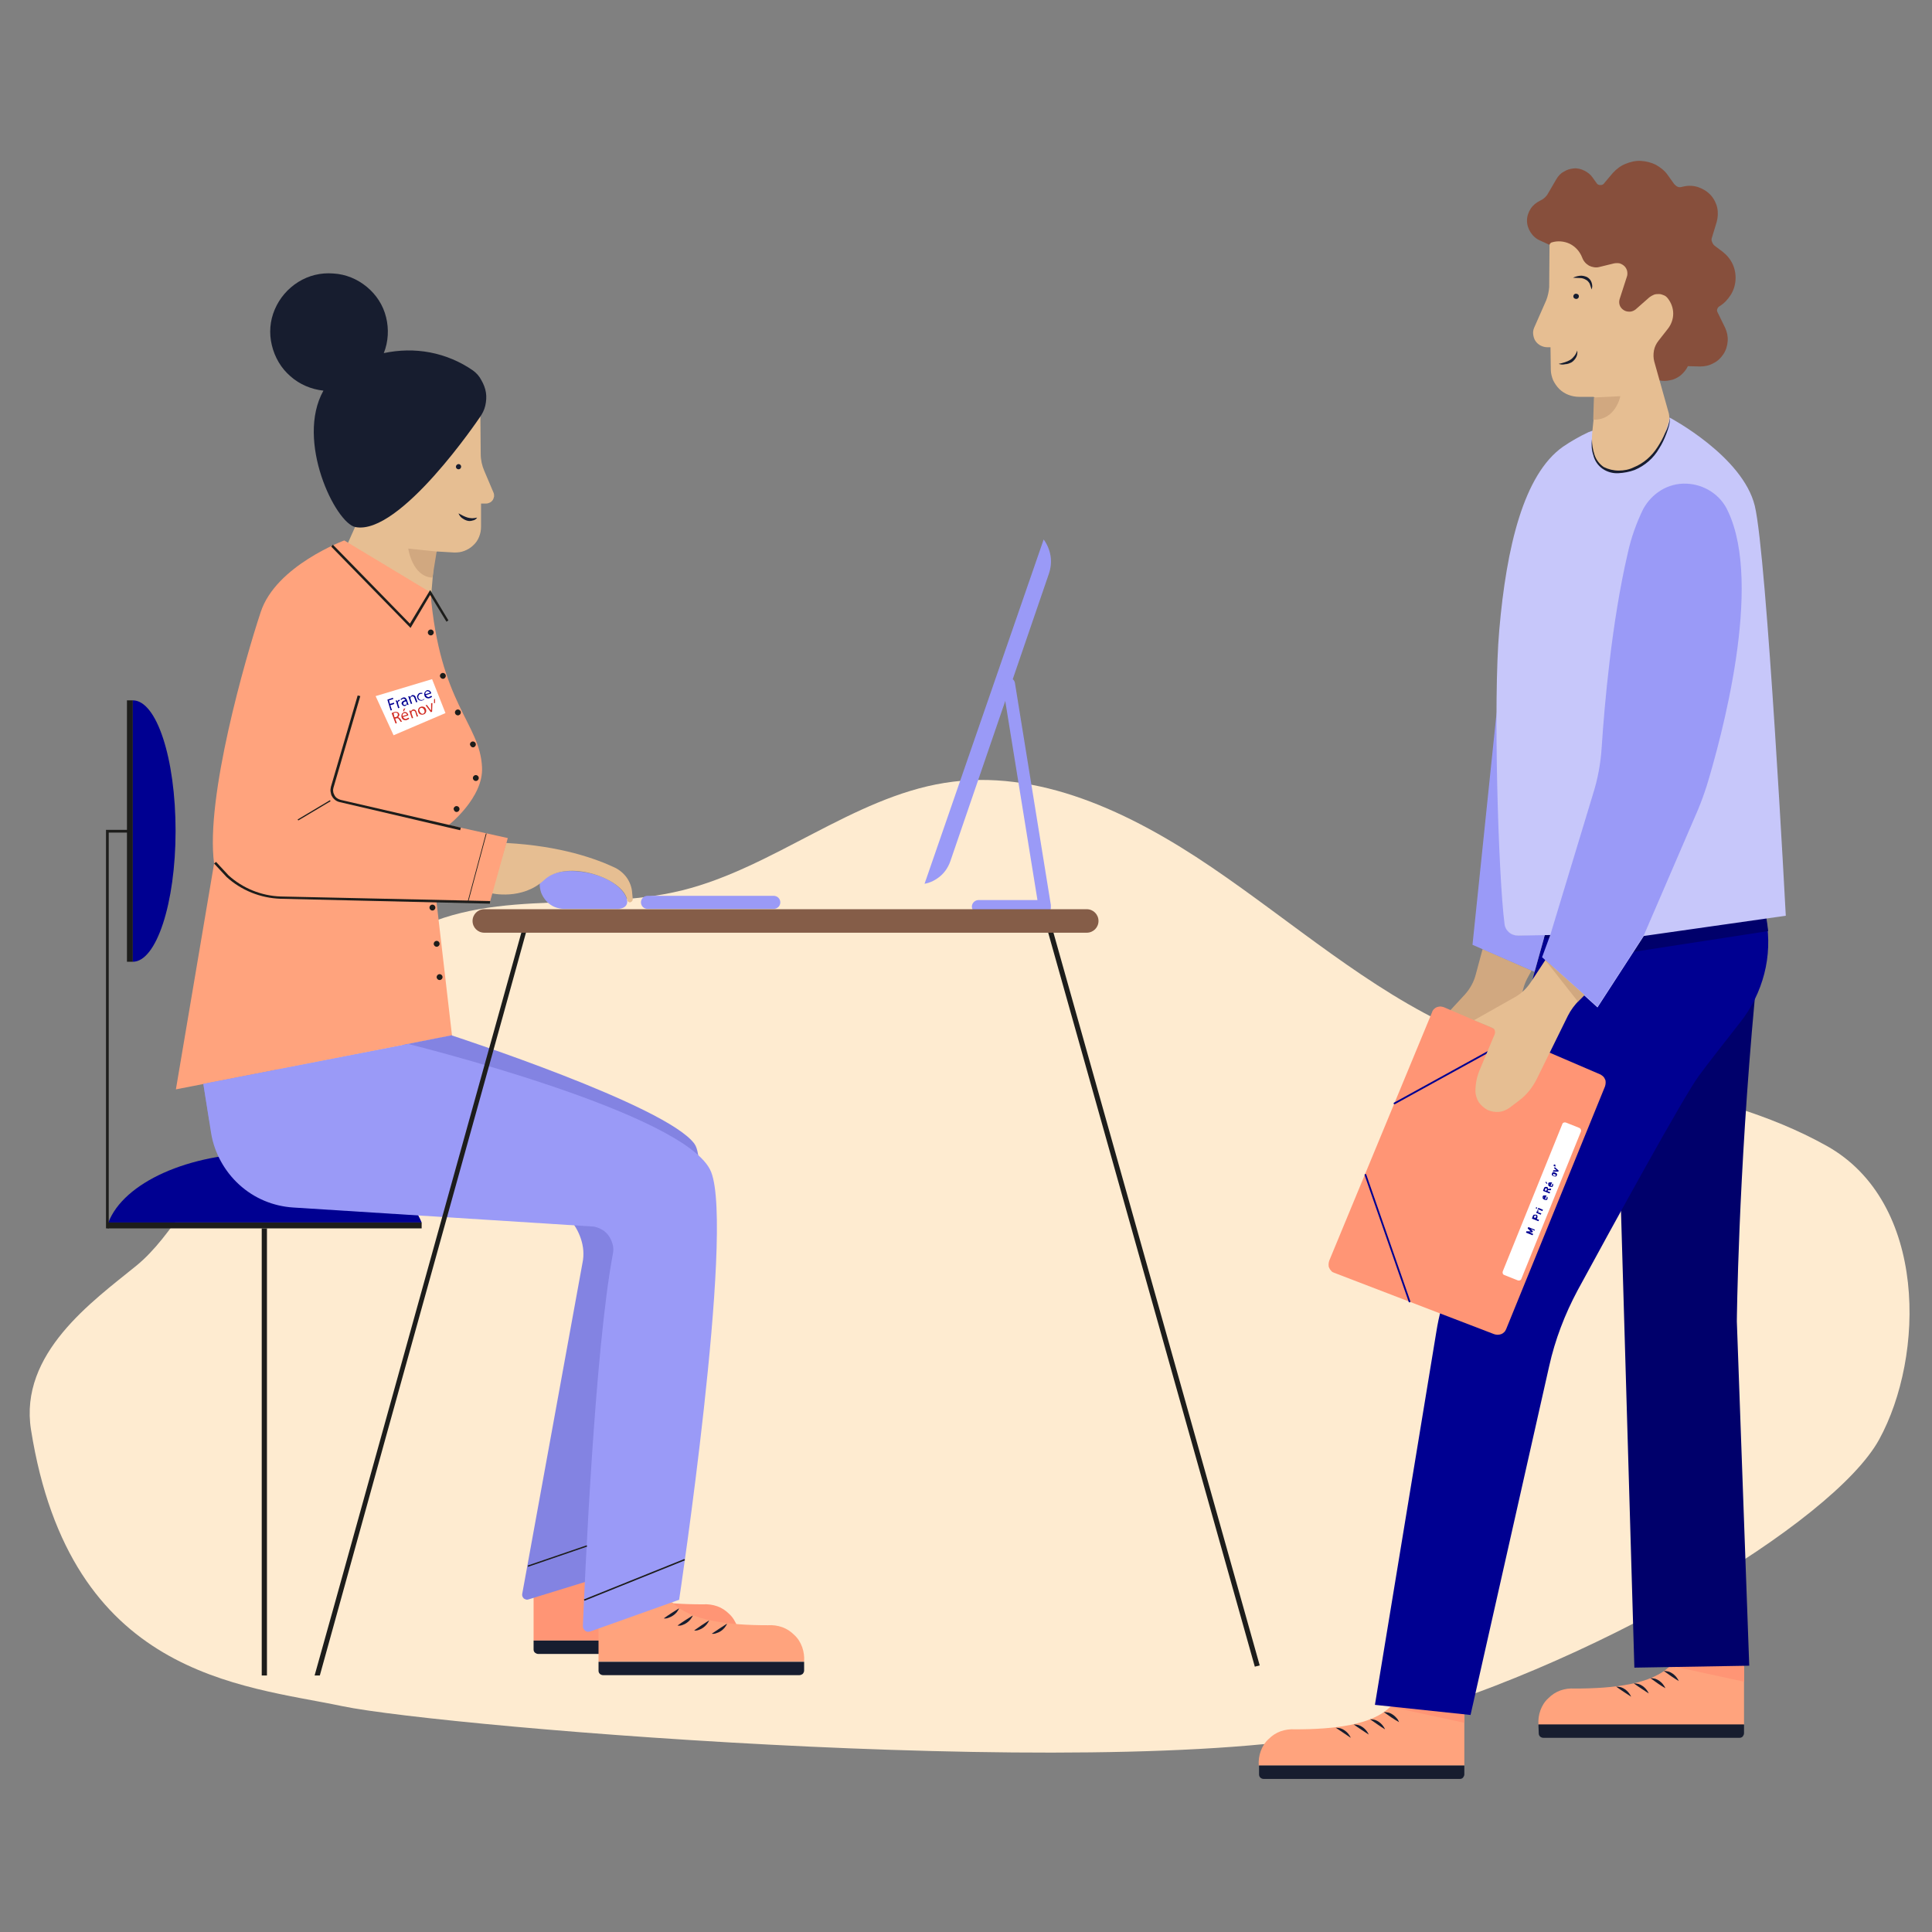 <?xml version="1.0" encoding="utf-8"?>
<!-- Generator: Adobe Illustrator 27.3.1, SVG Export Plug-In . SVG Version: 6.00 Build 0)  -->
<svg version="1.1" id="Calque_1" xmlns="http://www.w3.org/2000/svg" xmlns:xlink="http://www.w3.org/1999/xlink" x="0px" y="0px"
	 viewBox="0 0 592 592" style="enable-background:new 0 0 592 592;" xml:space="preserve">
<rect x="0" y="0" width="592" height="592" fill="#808080" stroke="none"/>
<style type="text/css">
	.st0{fill:#FEEBD0;}
	.st1{fill:#FFA37D;}
	.st2{fill:#171D2F;}
	.st3{fill:#FF9575;}
	.st4{fill:#00006B;}
	.st5{fill:#000091;}
	.st6{fill:#D1A880;}
	.st7{fill:#9A9AF7;}
	.st8{fill:#FFFFFF;}
	.st9{fill:none;stroke:#000091;stroke-width:0.54;stroke-linecap:round;stroke-miterlimit:10;}
	.st10{fill:#C7C7FA;}
	.st11{fill:#874F3C;}
	.st12{fill:#E6BE92;}
	.st13{fill:#1D1D1B;}
	.st14{fill:none;stroke:#1D1D1B;stroke-width:0.84;stroke-miterlimit:10;}
	.st15{fill:#8383E2;}
	.st16{fill:#020091;}
	.st17{fill:#D12C23;}
	.st18{fill:none;stroke:#1D1D1B;stroke-width:0.21;stroke-miterlimit:10;}
	.st19{fill:#855D48;}
</style>
<g>
	<path class="st0" d="M104.9,522.8c31.1,6.5,246.1,24.4,314.3,6.5c68.2-17.9,142.6-62.7,156.6-88.2c14-25.5,14.9-72.7-16.1-90
		c-35.5-19.8-76.7-19.3-113.4-35.8c-26.9-12.1-50.2-32.7-75.1-49.6c-24.9-16.9-53.3-30.4-81.8-25.8c-28.1,4.5-52.5,26-80.3,32.9
		c-29.5,7.3-62.4-1.9-88.5,15.9C99.3,303,91.3,319.6,75.5,342c-13.8,19.1-22.7,36.9-33.8,45.9c-13.3,10.8-35.9,26.8-32.2,50.2
		C21.5,513.7,73.8,516.3,104.9,522.8z"/>
	<path class="st1" d="M534.4,510.4v18.1h-63c-0.1-1.5,0.1-3,0.6-4.4c0.5-1.4,1.3-2.7,2.4-3.7c1.1-1.1,2.3-1.9,3.7-2.4
		c1.4-0.5,2.9-0.7,4.4-0.6c11.9,0,23.7-1.3,29.3-7L534.4,510.4z"/>
	<path class="st2" d="M471.4,528.4h63v2.7c0,0.4-0.2,0.7-0.4,1c-0.3,0.3-0.6,0.4-1,0.4h-60.1c-0.4,0-0.8-0.2-1-0.4
		c-0.3-0.3-0.4-0.6-0.4-1L471.4,528.4L471.4,528.4z"/>
	<path class="st2" d="M509.8,512c0.5,0,1,0.1,1.5,0.2c0.9,0.3,1.7,0.9,2.3,1.6c0.3,0.4,0.6,0.8,0.8,1.3
		C512.9,514.2,511.3,513.1,509.8,512L509.8,512z"/>
	<path class="st2" d="M505.7,514.2c0.5,0,1,0.1,1.5,0.2c0.9,0.3,1.7,0.9,2.3,1.6c0.3,0.4,0.6,0.8,0.8,1.3
		C508.7,516.4,507.2,515.3,505.7,514.2L505.7,514.2z"/>
	<path class="st2" d="M500.6,515.8c0.5,0,1,0.1,1.5,0.2c0.9,0.3,1.7,0.9,2.3,1.6c0.3,0.4,0.6,0.8,0.8,1.3
		C503.7,517.9,502.1,516.9,500.6,515.8L500.6,515.8z"/>
	<path class="st2" d="M495.2,516.8c0.5,0,1,0.1,1.5,0.2c0.9,0.3,1.7,0.9,2.3,1.6c0.3,0.4,0.6,0.8,0.8,1.3
		C498.3,518.9,496.7,517.9,495.2,516.8L495.2,516.8z"/>
	<path class="st3" d="M511.8,510.4h22.6v4.9L511.8,510.4z"/>
	<path class="st1" d="M448.7,523V541h-63c-0.1-1.5,0.1-3,0.6-4.4c0.5-1.4,1.3-2.7,2.4-3.7c1.1-1.1,2.3-1.9,3.7-2.4
		c1.4-0.5,2.9-0.7,4.4-0.6c11.9,0,23.7-1.3,29.3-7L448.7,523z"/>
	<path class="st2" d="M385.7,541h63v2.7c0,0.4-0.2,0.7-0.4,1c-0.3,0.3-0.6,0.4-1,0.4h-60.1c-0.4,0-0.8-0.2-1-0.4
		c-0.3-0.3-0.4-0.6-0.4-1V541z"/>
	<path class="st2" d="M424,524.6c0.5,0,1.1,0.1,1.6,0.2c0.9,0.3,1.7,0.9,2.3,1.6c0.4,0.4,0.6,0.8,0.8,1.3
		C427.1,526.8,425.5,525.7,424,524.6L424,524.6z"/>
	<path class="st2" d="M419.8,526.8c0.5,0,1,0.1,1.5,0.2c0.9,0.3,1.7,0.9,2.3,1.6c0.3,0.4,0.6,0.8,0.8,1.3
		C422.9,529,421.4,527.9,419.8,526.8L419.8,526.8z"/>
	<path class="st2" d="M414.8,528.4c0.5,0,1,0.1,1.5,0.2c0.9,0.3,1.7,0.9,2.3,1.6c0.3,0.4,0.6,0.8,0.8,1.3
		C417.9,530.5,416.3,529.5,414.8,528.4L414.8,528.4z"/>
	<path class="st2" d="M409.3,529.4c0.5,0,1,0.1,1.5,0.2c0.9,0.3,1.7,0.9,2.3,1.6c0.3,0.4,0.6,0.8,0.8,1.3
		C412.4,531.5,410.9,530.5,409.3,529.4L409.3,529.4z"/>
	<path class="st3" d="M426.1,523h22.6v4.9L426.1,523z"/>
	<path class="st4" d="M500.8,511l35.2-0.6l-3.8-105.5c0,0,0.4-43.9,5.5-98.9l-39.8,42.3l-1.3,19.3L500.8,511z"/>
	<path class="st5" d="M421.3,522.4l29.3,3.1l24.1-106.9c1.8-8.1,4.8-15.9,8.7-23.2c10.7-19.7,32.6-59.6,37.2-65.8
		c2.8-3.8,7.9-10.3,12.6-16.3c3.5-4.4,6-9.5,7.4-14.9c1.4-5.4,1.6-11.1,0.6-16.6v-0.5l-67.8,5.1l-31.7,114.4
		c-0.7,2.4-1.2,4.9-1.6,7.4L421.3,522.4z"/>
	<path class="st4" d="M473.3,286.5l31.9-0.1l36-5.2c0.2,0.7,0.6,4.1,0.6,4.1l-41.5,6.4l-27.2-4.3"/>
	<path class="st6" d="M454.3,290.8l-2.1,7.8c-0.6,2.3-1.7,4.3-3.3,6.1l-9.7,10.5l5.9,0.5c0.2,0,0.4,0.1,0.6,0.2
		c0.2,0.1,0.3,0.2,0.5,0.4c0.1,0.2,0.2,0.3,0.3,0.5c0.1,0.2,0.1,0.4,0.1,0.6l-1,12.1c-0.2,2.1,0.1,4.3,0.8,6.3
		c0.4,1.1,1.1,2.2,2,2.9c0.9,0.8,2.1,1.3,3.3,1.4c1.2,0.2,2.4,0,3.6-0.5c1.1-0.5,2-1.3,2.7-2.3l2.1-3c1.6-2.4,2.7-5.1,3.1-7.9
		l3.1-21.3c0.3-2,0.9-3.9,1.9-5.7l1.1-2L454.3,290.8z"/>
	<path class="st7" d="M470.2,297.8l-19-8.3l7.4-71.3l2.6,64.8c0.1,1,0.6,1.9,1.3,2.6c0.7,0.7,1.7,1,2.7,1l8.2-0.2L470.2,297.8"/>
	<path class="st3" d="M442.6,308.7l47.7,20.5c0.3,0.1,0.6,0.4,0.9,0.6c0.3,0.3,0.5,0.6,0.6,0.9c0.2,0.3,0.2,0.7,0.2,1.1
		c0,0.4-0.1,0.7-0.2,1.1l-30.3,74.4c-0.2,0.3-0.3,0.7-0.6,0.9c-0.3,0.3-0.6,0.5-0.9,0.6c-0.3,0.1-0.7,0.2-1.1,0.2
		c-0.4,0-0.8-0.1-1.1-0.2L408.8,390c-0.3-0.1-0.7-0.3-0.9-0.6c-0.3-0.3-0.5-0.6-0.6-0.9c-0.2-0.3-0.2-0.7-0.2-1.1
		c0-0.4,0.1-0.7,0.2-1.1l31.5-76.1c0.1-0.4,0.3-0.7,0.6-1c0.3-0.3,0.6-0.5,0.9-0.6c0.4-0.1,0.7-0.2,1.1-0.2
		C441.8,308.5,442.2,308.5,442.6,308.7z"/>
	<path class="st8" d="M483.9,345.6l-4-1.6c-0.5-0.2-1.1,0-1.2,0.5l-18.2,45c-0.2,0.5,0,1.1,0.5,1.2l4,1.6c0.5,0.2,1.1,0,1.2-0.5
		l18.2-45C484.6,346.4,484.4,345.8,483.9,345.6z"/>
	<path class="st5" d="M470.2,377.1l-1.1-0.5l0.6,0.7l-0.1,0.3h-0.9l1.1,0.5l-0.2,0.4l-2-0.8l0.1-0.4h1.3l-0.9-0.9l0.2-0.4l2,0.8
		L470.2,377.1z"/>
	<path class="st5" d="M470.9,372.3c0.1,0.1,0.1,0.1,0.2,0.2c0,0.1,0,0.2,0,0.3c0,0.1,0,0.2,0,0.3l-0.2,0.4l0.7,0.3l-0.2,0.4l-2-0.8
		l0.3-0.8c0-0.1,0.1-0.2,0.2-0.3c0.1-0.1,0.1-0.1,0.2-0.1c0.1,0,0.2,0,0.3,0h0.3C470.8,372.2,470.8,372.2,470.9,372.3z M470.3,372.5
		c0,0-0.1,0-0.1,0.1c0,0-0.1,0.1-0.1,0.1L470,373l0.5,0.2l0.2-0.4c0-0.1,0-0.2,0-0.2c0,0,0-0.1-0.1-0.1c0,0-0.1,0-0.1-0.1
		C470.4,372.5,470.3,372.5,470.3,372.5z"/>
	<path class="st5" d="M471.4,371.2L471.4,371.2c-0.1,0.1-0.1,0.1-0.1,0.2c0,0,0,0.1,0,0.1h0.1l0.9,0.3l-0.2,0.4l-1.4-0.6l0.2-0.4
		h0.2c0-0.1,0-0.1,0-0.2c0-0.1,0-0.2,0-0.2c0-0.1,0.1-0.1,0.1-0.2l0.1,0.1L471.4,371.2z"/>
	<path class="st5" d="M470.9,370.4l-0.3-0.1l0.1-0.4l0.3,0.1L470.9,370.4z M472.6,371.1l-1.4-0.6l0.2-0.4l1.4,0.6L472.6,371.1z"/>
	<path class="st5" d="M473.4,367.4c0.1,0,0.2,0,0.3,0c0,0,0.1,0,0.1-0.1c0,0,0.1-0.1,0.1-0.1c0-0.1,0-0.1,0-0.2c0-0.1,0-0.1,0-0.2
		l0.3-0.1v0.1c0,0.1,0,0.2,0,0.3c0,0.1,0,0.1,0,0.2c0,0.1-0.1,0.2-0.1,0.2c0,0.1-0.1,0.1-0.2,0.2c-0.1,0-0.2,0-0.3,0
		c-0.2,0-0.5-0.1-0.7-0.3c-0.1-0.1-0.1-0.1-0.2-0.2c0-0.1,0-0.2,0-0.3c0-0.1,0-0.2,0-0.3c0-0.1,0.1-0.2,0.2-0.2
		c0-0.1,0.1-0.1,0.2-0.1c0.1,0,0.2,0,0.3,0h0.3h0.2L473.4,367.4z M473.3,366.7h-0.2c0,0-0.1,0.1-0.1,0.1c0,0.1,0,0.1,0,0.2
		c0,0,0,0.1,0,0.1l0.2-0.6L473.3,366.7z"/>
	<path class="st5" d="M475.2,364.7h-0.9l-0.1,0.3l0.8,0.3l-0.2,0.4l-2-0.8l0.3-0.8c0-0.1,0.1-0.2,0.2-0.3c0.1-0.1,0.1-0.1,0.2-0.1
		h0.2h0.3l0.2,0.1l0.1,0.1c0,0.1,0,0.1,0,0.2c0,0.1,0,0.1,0,0.2l1-0.1L475.2,364.7z M473.6,364.1c-0.1,0-0.1,0.1-0.1,0.2l-0.2,0.4
		l0.5,0.2l0.2-0.4c0,0,0-0.1,0-0.1s0-0.1,0-0.1c0-0.1-0.1-0.1-0.2-0.1C473.8,364.1,473.7,364.1,473.6,364.1L473.6,364.1z"/>
	<path class="st5" d="M475.1,363.4c0.1,0,0.2,0,0.3,0c0,0,0.1,0,0.1-0.1c0,0,0.1-0.1,0.1-0.1c0-0.1,0-0.1,0-0.2c0-0.1,0-0.1,0-0.2
		l0.3-0.1v0.1c0,0.1,0,0.2,0,0.3c0,0.1,0,0.1,0,0.2c0,0.1-0.1,0.2-0.1,0.2c-0.1,0.1-0.1,0.1-0.2,0.2c-0.1,0-0.2,0-0.3,0
		c-0.3,0-0.5-0.1-0.7-0.3c-0.1-0.1-0.1-0.1-0.2-0.2c0-0.1,0-0.2,0-0.3c0-0.1,0-0.2,0-0.3c0-0.1,0.1-0.2,0.2-0.2
		c0.1-0.1,0.2-0.1,0.2-0.1c0.1,0,0.2,0,0.3,0h0.3h0.2L475.1,363.4z M474.9,362.7h-0.1c-0.1,0-0.1,0.1-0.1,0.1c0,0.1,0,0.1,0,0.2
		c0,0,0,0.1,0,0.1l0.2-0.6L474.9,362.7z M474.1,362.6l-0.1,0.2l-0.4-0.4l0.1-0.4L474.1,362.6z"/>
	<path class="st5" d="M476.9,359.5c0.1,0.1,0.1,0.1,0.2,0.2c0,0.1,0,0.1,0,0.2c0,0.2-0.1,0.4-0.2,0.5l-0.2,0.1c-0.1,0-0.2,0-0.3,0
		l-0.4-0.1l-0.3-0.2c-0.1-0.1-0.2-0.1-0.2-0.2c0-0.1,0-0.1,0-0.2c0-0.2,0.1-0.4,0.2-0.5c0-0.1,0.1-0.1,0.2-0.1c0.1,0,0.2,0,0.3,0
		l0.3,0.1L476.9,359.5z M476.2,359.7c-0.1,0-0.1,0-0.2,0c0,0-0.1,0-0.1,0.1c0,0,0,0.1,0,0.1c0,0,0,0.1,0,0.1c0,0,0,0.1,0,0.1
		c0,0.1,0.1,0.1,0.1,0.1l0.2,0.1h0.2c0.1,0,0.1,0,0.2,0c0,0,0.1-0.1,0.1-0.1c0,0,0-0.1,0-0.1c0,0,0-0.1,0-0.1c0-0.1-0.1-0.1-0.1-0.1
		l-0.2-0.1H476.2z"/>
	<path class="st5" d="M477.6,358.7l-0.1,0.3h-1.7l0.2-0.4h1l-0.8-0.6l0.2-0.4L477.6,358.7z"/>
	<path class="st5" d="M476.6,357.5l-0.6-0.3l0.2-0.4l0.4,0.1L476.6,357.5z"/>
	<path class="st9" d="M418.4,360l13.5,38.8"/>
	<path class="st9" d="M427.3,338.1l36.7-20.2"/>
	<path class="st10" d="M473.5,294.2l1.8-7.7l-10,0.2c-1.1,0-2.1-0.3-2.9-1c-0.8-0.7-1.3-1.6-1.4-2.7c-1.9-14.8-3.5-68.5-1.6-89.9
		c2.2-25.5,7.5-47.7,19.5-56.2c2.5-1.7,5.1-3.2,7.9-4.5c3.7-1.6,24.9-4.4,24.9-4.4s22.3,11.8,26,27c3.7,15.2,9.5,125.6,9.5,125.6
		l-43.5,6.2l-14.2,21.9L473.5,294.2"/>
	<path class="st7" d="M472.5,293.3l17,15.2l14.2-21.9l16.6-38.5c1-2.4,1.9-4.9,2.7-7.4c4.3-14.2,17.3-61.2,6.5-84
		c-1.1-2.5-2.9-4.6-5.2-6.1c-2.3-1.5-4.9-2.3-7.6-2.4c-2.7-0.1-5.4,0.6-7.7,2c-2.3,1.4-4.2,3.4-5.5,5.8c-2.1,4.3-3.7,8.8-4.7,13.4
		c-5,21.4-7.2,47.1-8,59.4c-0.3,5-1.2,9.9-2.7,14.6l-13,42.9l-2.5,6.8"/>
	<path class="st11" d="M475.4,75.3l-3.5-1.6c-1.2-0.5-2.2-1.4-2.9-2.5c-0.7-1.1-1.1-2.3-1.1-3.6s0.4-2.5,1.1-3.6
		c0.7-1.1,1.7-1.9,2.9-2.5c0.9-0.4,1.6-1,2.2-1.8l2.8-4.8c0.6-1,1.3-1.8,2.3-2.3c0.9-0.6,2-0.9,3.1-1c1.1-0.1,2.2,0.2,3.2,0.7
		c1,0.5,1.9,1.2,2.5,2.1l1.3,1.8c0.1,0.2,0.3,0.3,0.5,0.4c0.2,0.1,0.4,0.1,0.6,0.1c0.2,0,0.4,0,0.6-0.1c0.2-0.1,0.4-0.2,0.5-0.4
		l2.7-3.2c1.1-1.2,2.4-2.2,3.9-2.8c1.5-0.6,3.1-1,4.7-0.9c1.6,0.1,3.2,0.5,4.6,1.2c1.4,0.8,2.7,1.8,3.6,3.1l2,2.8
		c0.3,0.3,0.6,0.6,1,0.8c0.4,0.2,0.8,0.2,1.2,0.1l0.9-0.2c1.5-0.3,3-0.2,4.4,0.3c1.4,0.5,2.7,1.3,3.7,2.4c1,1.1,1.7,2.5,2,3.9
		c0.3,1.5,0.2,3-0.2,4.4l-1.4,4.6c-0.2,0.5-0.2,1,0,1.4c0.2,0.5,0.4,0.9,0.8,1.2l2.4,1.8c1.3,1,2.4,2.3,3.1,3.8
		c0.7,1.5,1,3.2,0.9,4.8c-0.1,1.7-0.6,3.3-1.5,4.7c-0.9,1.4-2,2.6-3.5,3.5c-0.3,0.2-0.5,0.5-0.6,0.8c-0.1,0.3-0.1,0.7,0.1,1l2.3,4.7
		c0.6,1.3,0.9,2.7,0.8,4.1c-0.1,1.4-0.5,2.8-1.3,4c-0.8,1.2-1.8,2.2-3.1,2.8c-1.2,0.7-2.6,1-4.1,1l-3.7-0.1c-0.5,1.1-1.3,2-2.2,2.8
		c-0.9,0.7-2,1.3-3.2,1.5c-1.2,0.3-2.4,0.3-3.6,0c-1.2-0.2-2.3-0.7-3.3-1.5l-1.3-1L475.4,75.3z"/>
	<path class="st12" d="M488,131.5l0.9-9c0-0.1,0-0.2,0-0.3c0-0.1-0.1-0.2-0.2-0.3c-0.1-0.1-0.2-0.1-0.2-0.2c-0.1,0-0.2-0.1-0.3-0.1
		h-4.3c-1.1,0-2.2-0.2-3.3-0.6c-1-0.4-2-1-2.8-1.8c-0.8-0.8-1.4-1.7-1.9-2.7c-0.4-1-0.7-2.1-0.7-3.2l-0.1-6.9h-1
		c-0.7,0-1.4-0.2-2-0.5c-0.6-0.3-1.2-0.8-1.6-1.4c-0.4-0.6-0.6-1.3-0.7-2c-0.1-0.7,0-1.4,0.3-2.1l3.7-8.4c0.5-1.3,0.8-2.7,0.9-4
		l0.1-12.9c0-0.2,0.1-0.3,0.2-0.5c0.1-0.1,0.2-0.2,0.4-0.3c1.9-0.6,3.9-0.4,5.6,0.4c1.8,0.9,3.1,2.4,3.8,4.2
		c0.4,1.1,1.1,1.9,2.1,2.5c1,0.5,2.2,0.7,3.2,0.4l4.5-1.1c0.6-0.1,1.2-0.1,1.7,0c0.6,0.2,1.1,0.5,1.5,0.9c0.4,0.4,0.7,1,0.8,1.5
		c0.1,0.6,0.1,1.2-0.1,1.7l-2.2,6.8c-0.2,0.6-0.2,1.3,0,1.9c0.2,0.6,0.6,1.1,1.2,1.5c0.6,0.4,1.2,0.5,1.9,0.5c0.6,0,1.3-0.3,1.8-0.7
		l4.2-3.7c0.4-0.3,0.9-0.6,1.4-0.8c0.5-0.2,1-0.2,1.6-0.2c0.5,0,1,0.2,1.5,0.4c0.5,0.2,0.9,0.6,1.2,1c1,1.3,1.6,2.9,1.6,4.6
		c0,1.7-0.6,3.3-1.6,4.6l-2.9,3.7c-0.7,0.9-1.2,1.9-1.4,3c-0.2,1.1-0.2,2.3,0.1,3.4l4.3,15.3c0.4,1.2,0.4,2.5,0,3.7
		c-1.2,4.1-5,13.3-13.3,14.5C487.3,146.1,487.4,137.2,488,131.5z"/>
	<path class="st12" d="M473.5,294.2l-4.4,6.7c-1.3,2-3,3.6-5,4.7l-12.4,7l5.5,2.3c0.2,0.1,0.3,0.2,0.5,0.3c0.1,0.1,0.3,0.3,0.3,0.5
		c0.1,0.2,0.1,0.4,0.1,0.6s0,0.4-0.1,0.6l-4.7,11.2c-0.8,2-1.2,4.1-1.2,6.2c0,1.2,0.4,2.4,1,3.4c0.7,1,1.6,1.8,2.7,2.4
		c1.1,0.5,2.3,0.7,3.5,0.6c1.2-0.1,2.3-0.6,3.3-1.3l2.9-2.2c2.3-1.7,4.1-4,5.4-6.6l9.5-19.3c0.9-1.8,2.1-3.4,3.5-4.8l1.6-1.6
		L473.5,294.2z"/>
	<path class="st6" d="M488.4,121.8l8.1-0.4c0,0-1.4,7.4-8.3,7.2L488.4,121.8z"/>
	<path class="st6" d="M473.5,294.2l10,12.7l2-2L473.5,294.2z"/>
	<path class="st2" d="M483,91.6c0.5,0,0.8-0.4,0.8-0.8c0-0.5-0.4-0.8-0.9-0.8c-0.5,0-0.8,0.4-0.8,0.8
		C482.1,91.3,482.5,91.6,483,91.6z"/>
	<path class="st2" d="M477.6,111.5c0.6-0.1,1.2-0.3,1.9-0.5c0.6-0.2,1.1-0.4,1.6-0.7c0.5-0.3,0.9-0.7,1.3-1.2
		c0.4-0.5,0.7-1.1,0.9-1.7c0.1,0.7,0,1.4-0.3,2c-0.3,0.6-0.8,1.2-1.4,1.6c-0.6,0.3-1.3,0.6-2,0.6
		C478.9,111.8,478.2,111.7,477.6,111.5z"/>
	<path class="st2" d="M482,85.1c0.6-0.3,1.3-0.5,2.1-0.6c0.7-0.1,1.5,0.1,2.2,0.4c0.7,0.4,1.2,1,1.4,1.7c0.1,0.3,0.2,0.7,0.2,1.1
		c0,0.3-0.1,0.7-0.2,1c-0.2-0.6-0.4-1.3-0.6-1.8c-0.3-0.5-0.7-1-1.2-1.2c-0.5-0.3-1.1-0.5-1.7-0.5C483.4,85.2,482.7,85.1,482,85.1z"
		/>
	<path class="st2" d="M487.8,134.6c0,1.6,0.3,3.3,0.8,4.8c0.5,1.5,1.5,2.8,2.8,3.7c1.4,0.7,3,1.1,4.6,1.1c1.6,0,3.2-0.3,4.6-1
		c3-1.2,5.5-3.4,7.3-6.2c0.9-1.4,1.7-2.8,2.3-4.3c0.8-1.5,1.3-3,1.5-4.7c0,0.8-0.1,1.7-0.3,2.5c-0.2,0.8-0.5,1.6-0.8,2.4
		c-0.6,1.6-1.3,3.1-2.2,4.5c-1.7,3-4.4,5.3-7.5,6.6c-1.6,0.6-3.3,0.9-5,1c-1.7,0.1-3.5-0.4-4.9-1.4c-1.4-1-2.4-2.5-2.8-4.2
		C487.7,137.9,487.6,136.3,487.8,134.6z"/>
	<path class="st3" d="M163.5,484.6v18.1h63c0.2-1.5,0-3-0.6-4.4s-1.3-2.7-2.4-3.7c-1.1-1.1-2.3-1.9-3.7-2.4
		c-1.4-0.5-2.9-0.7-4.4-0.6c-11.9,0-23.7-1.3-29.3-7L163.5,484.6z"/>
	<path class="st2" d="M225,506.8h-60.1c-0.4,0-0.7-0.2-1-0.4c-0.3-0.3-0.4-0.6-0.4-1v-2.7h63v2.7c0,0.4-0.2,0.7-0.4,1
		C225.8,506.6,225.4,506.8,225,506.8L225,506.8z"/>
	<path class="st2" d="M188.2,486.3c-0.2,0.5-0.5,0.9-0.8,1.3c-0.6,0.7-1.4,1.3-2.4,1.6c-0.5,0.2-1,0.3-1.5,0.2
		C185,488.4,186.5,487.3,188.2,486.3L188.2,486.3z"/>
	<path class="st2" d="M192.3,488.5c-0.2,0.5-0.5,0.9-0.8,1.3c-0.6,0.7-1.5,1.3-2.4,1.6c-0.5,0.2-1,0.3-1.5,0.2
		C189.1,490.5,190.7,489.5,192.3,488.5L192.3,488.5z"/>
	<path class="st2" d="M197.3,490.1c-0.2,0.5-0.5,0.9-0.8,1.3c-0.6,0.7-1.4,1.3-2.4,1.6c-0.5,0.2-1,0.3-1.5,0.2
		C194.2,492.1,195.7,491.1,197.3,490.1L197.3,490.1z"/>
	<path class="st2" d="M202.8,491.1c-0.2,0.5-0.5,0.9-0.8,1.3c-0.6,0.7-1.4,1.3-2.3,1.6c-0.5,0.2-1,0.3-1.6,0.2
		C199.7,493.1,201.2,492.1,202.8,491.1L202.8,491.1z"/>
	<path class="st3" d="M186.1,484.6h-22.6v4.9L186.1,484.6z"/>
	<path class="st1" d="M183.4,491v18.1h63c0.1-1.5-0.1-3-0.6-4.4c-0.5-1.4-1.3-2.7-2.4-3.7c-1.1-1.1-2.3-1.9-3.7-2.4
		c-1.4-0.5-2.9-0.7-4.4-0.6c-11.9,0-23.7-1.3-29.3-7L183.4,491z"/>
	<path class="st2" d="M244.9,513.3h-60.1c-0.4,0-0.8-0.2-1-0.4c-0.3-0.3-0.4-0.6-0.4-1v-2.7h63v2.7c0,0.4-0.2,0.7-0.4,1
		C245.7,513.1,245.4,513.3,244.9,513.3L244.9,513.3z"/>
	<path class="st2" d="M208.1,492.8c-0.2,0.5-0.5,0.9-0.8,1.3c-0.6,0.7-1.5,1.3-2.4,1.6c-0.5,0.2-1,0.3-1.5,0.2
		C204.9,494.8,206.5,493.8,208.1,492.8L208.1,492.8z"/>
	<path class="st2" d="M212.3,495c-0.2,0.5-0.5,0.9-0.8,1.3c-0.6,0.7-1.4,1.3-2.3,1.6c-0.5,0.2-1,0.3-1.6,0.2
		C209.1,497,210.7,496,212.3,495L212.3,495z"/>
	<path class="st2" d="M217.3,496.5c-0.2,0.5-0.5,0.9-0.8,1.3c-0.6,0.7-1.4,1.3-2.3,1.6c-0.5,0.2-1,0.3-1.5,0.2
		C214.1,498.6,215.7,497.5,217.3,496.5L217.3,496.5z"/>
	<path class="st2" d="M222.8,497.5c-0.2,0.5-0.5,0.9-0.8,1.3c-0.6,0.7-1.4,1.3-2.4,1.6c-0.5,0.2-1,0.3-1.5,0.2
		C219.6,499.6,221.2,498.5,222.8,497.5L222.8,497.5z"/>
	<path class="st3" d="M206,491h-22.6v4.9L206,491z"/>
	<path class="st12" d="M132,183.8l1.2-14c0-0.2,0.1-0.5,0.3-0.6c0.2-0.2,0.4-0.2,0.6-0.2l5.1,0.3c1.1,0,2.1-0.1,3.1-0.5
		c1-0.4,1.9-0.9,2.7-1.7c0.8-0.7,1.4-1.6,1.8-2.6c0.4-1,0.6-2,0.6-3.1v-7.1h1.5c0.4,0,0.8-0.1,1.2-0.3c0.4-0.2,0.7-0.5,0.9-0.8
		c0.2-0.3,0.3-0.7,0.4-1.1c0-0.4,0-0.8-0.2-1.2l-2.8-6.6c-0.7-1.6-1.1-3.4-1.1-5.2l-0.1-11.3c0-0.1,0-0.1-0.1-0.2
		c0,0-0.1-0.1-0.2-0.1c0,0-0.1,0-0.2,0c-0.1,0-0.1,0.1-0.2,0.1c-1.9,2.7-9.2,11.5-26.3,13.1l-9.8,17.2l-3.8,8.5L132,183.8z"/>
	<path class="st6" d="M133.8,169l-8.7-0.9c0,0,1.2,8.6,7.4,8.9L133.8,169z"/>
	<path class="st2" d="M144.9,113.5c-3.9-2.7-8.4-4.6-13.1-5.5c-4.7-0.9-9.5-0.8-14.2,0.2c1.4-3.5,1.6-7.4,0.7-11
		c-0.9-3.7-3-6.9-5.9-9.3c-2.9-2.4-6.5-3.9-10.3-4.1c-3.8-0.3-7.5,0.6-10.7,2.6c-3.2,2-5.7,4.9-7.2,8.4c-1.5,3.5-1.8,7.3-0.9,11
		c0.9,3.7,2.8,7,5.7,9.5c2.8,2.5,6.4,4,10.1,4.4c-8.6,15.4,3.7,40.6,9.8,41.8c13.7,2.7,38.1-33.6,38.1-33.6c0.8-1.1,1.4-2.3,1.7-3.6
		c0.3-1.3,0.4-2.7,0.2-4c-0.2-1.3-0.7-2.6-1.4-3.8C146.9,115.3,146,114.3,144.9,113.5z"/>
	<path class="st2" d="M140.5,143.8c0.5,0,0.8-0.4,0.8-0.8c0-0.5-0.4-0.8-0.8-0.8s-0.8,0.4-0.8,0.8
		C139.7,143.5,140.1,143.8,140.5,143.8z"/>
	<path class="st2" d="M140.5,157.3c0.9,0.5,1.8,1,2.8,1.3c0.5,0.1,0.9,0.2,1.4,0.2c0.5,0,1-0.1,1.5-0.2c-0.3,0.5-0.8,0.8-1.4,0.9
		c-0.6,0.2-1.2,0.2-1.8,0c-0.6-0.2-1.1-0.5-1.5-0.8C141,158.3,140.7,157.8,140.5,157.3z"/>
	<path class="st5" d="M129.2,374.6c-4.8-12.2-24.5-21.3-48-21.3c-23.5,0-43.3,9.1-48,21.3H129.2z"/>
	<path class="st13" d="M129.2,376.4H33l0-1.8h96.2V376.4z"/>
	<path class="st13" d="M40.7,214.6h-1.8v80.1h1.8V214.6z"/>
	<path class="st5" d="M40.7,214.6v80.1c7.2,0,13.1-17.9,13.1-40.1S48,214.6,40.7,214.6z"/>
	<path class="st14" d="M39.8,254.7h-6.9l0,121.7"/>
	<path class="st7" d="M165.6,270.4c0,0,3-4.5,12.4-3.3c9.7,1.2,14.1,6.5,14.2,9.1c0,2.6-3.4,2.3-3.4,2.3h-15.9c-1,0-2-0.2-3-0.6
		c-0.9-0.4-1.8-1-2.5-1.8c-0.7-0.8-1.2-1.6-1.6-2.6c-0.3-1-0.5-2-0.4-3L165.6,270.4"/>
	<path class="st7" d="M237.1,274.5h-38.7c-1.1,0-2,0.9-2,2v0c0,1.1,0.9,2,2,2h38.7c1.1,0,2-0.9,2-2v0
		C239.1,275.4,238.2,274.5,237.1,274.5z"/>
	<path class="st7" d="M319.8,165.3l-36.5,105.5c1.8-0.3,3.5-1.2,4.9-2.4c1.4-1.2,2.4-2.8,3-4.5l30.2-88.1c0.6-1.8,0.8-3.6,0.5-5.5
		C321.6,168.5,320.9,166.8,319.8,165.3L319.8,165.3z"/>
	<path class="st7" d="M307.3,210.3l11,68l1.8-2.5h-20.3c-0.5,0-1,0.2-1.4,0.6c-0.4,0.4-0.6,0.9-0.6,1.4c0,0.5,0.2,1,0.6,1.4
		c0.4,0.4,0.9,0.6,1.4,0.6h20.3c0.3,0,0.6-0.1,0.9-0.2c0.3-0.1,0.5-0.3,0.7-0.6c0.2-0.2,0.3-0.5,0.3-0.8s0-0.6,0-0.9l-11-68
		C310.6,206.8,306.9,207.9,307.3,210.3z"/>
	<path class="st15" d="M62.3,332.1l62.9-12.2l-61.1,23.4L62.3,332.1z"/>
	<path class="st12" d="M150.5,273.7c0,0,9.5,2.3,16.3-4.1c6.8-6.4,24.2-0.6,25.4,6.2c0,0.2,0.2,0.4,0.3,0.5c0.2,0.1,0.3,0.2,0.5,0.2
		c0.1,0,0.2,0,0.3-0.1c0.1,0,0.2-0.1,0.3-0.2c0.1-0.1,0.2-0.2,0.2-0.3c0-0.1,0.1-0.2,0.1-0.3l-0.2-2.1c-0.1-1.6-0.7-3.2-1.6-4.5
		c-0.9-1.3-2.2-2.4-3.6-3.1c-5.7-2.7-16.6-6.7-33.4-7.6L150.5,273.7"/>
	<path class="st1" d="M131.9,181.5l-26.4-15.9c0,0-20.9,7.7-25.6,21.9c-4.7,14.2-17,56.8-14.3,77.1l-11.7,69.2l84.6-16.5l-4.8-41.4
		l16.4,0.6l5.5-19.7l-18.1-4c0,0,10.7-8.4,10.2-17.7C147.1,221.6,134.8,215.9,131.9,181.5"/>
	<path class="st8" d="M132.4,208.1l-17.3,5.2l5.5,12l15.9-6.8L132.4,208.1z"/>
	<path class="st16" d="M118.7,214.4l1.7-0.6l0.1,0.4l-1.3,0.4l0.3,1.1l1.2-0.4l0.1,0.4l-1.2,0.4l0.5,1.5l-0.4,0.1L118.7,214.4z"/>
	<path class="st16" d="M121.5,215.4c0-0.3-0.2-0.5-0.3-0.7l0.4-0.1l0.2,0.5c0-0.2,0-0.3,0.1-0.4c0.1-0.1,0.2-0.2,0.4-0.3h0.1
		l0.1,0.4h-0.2c-0.2,0.1-0.3,0.2-0.3,0.3c-0.1,0.1-0.1,0.3,0,0.4c0,0.1,0,0.1,0,0.2l0.4,1.2l-0.4,0.1L121.5,215.4z"/>
	<path class="st16" d="M124.8,216l-0.1-0.3c-0.1,0.1-0.1,0.3-0.2,0.4c-0.1,0.1-0.2,0.2-0.4,0.2c-0.1,0-0.2,0.1-0.3,0
		c-0.1,0-0.2,0-0.3-0.1c-0.1,0-0.2-0.1-0.2-0.2s-0.1-0.2-0.2-0.2c-0.2-0.6,0.2-1,1.1-1.3c0-0.1,0-0.1-0.1-0.2c0-0.1-0.1-0.1-0.2-0.1
		c-0.1,0-0.2-0.1-0.2-0.1c-0.1,0-0.2,0-0.2,0c-0.2,0.1-0.4,0.2-0.6,0.4l-0.2-0.2c0.2-0.2,0.4-0.4,0.7-0.5c0.1-0.1,0.3-0.1,0.4-0.1
		c0.1,0,0.3,0,0.4,0.1c0.1,0.1,0.2,0.2,0.3,0.3c0.1,0.1,0.1,0.2,0.2,0.4l0.3,0.9c0.1,0.2,0.1,0.4,0.2,0.6L124.8,216z M124.4,214.9
		c-0.5,0.1-1,0.4-0.8,0.8c0,0.1,0,0.1,0.1,0.2c0,0,0.1,0.1,0.1,0.1c0,0,0.1,0,0.2,0c0.1,0,0.1,0,0.2,0c0.1,0,0.2-0.1,0.3-0.2
		c0.1-0.1,0.1-0.2,0.1-0.4c0,0,0-0.1,0-0.1L124.4,214.9z"/>
	<path class="st16" d="M125.3,214c0-0.2-0.2-0.4-0.2-0.6l0.4-0.1l0.2,0.4c0-0.2,0.1-0.3,0.2-0.4c0.1-0.1,0.2-0.2,0.4-0.3
		c0.3-0.1,0.9,0,1.1,0.7l0.5,1.4l-0.4,0.1l-0.5-1.3c-0.1-0.4-0.4-0.6-0.8-0.5c-0.1,0-0.2,0.1-0.3,0.2c-0.1,0.1-0.1,0.2-0.1,0.4
		c0,0.1,0,0.1,0,0.2l0.5,1.4l-0.4,0.1L125.3,214z"/>
	<path class="st16" d="M130.1,214.2c-0.2,0.2-0.4,0.3-0.6,0.4c-0.2,0.1-0.3,0.1-0.5,0.1c-0.2,0-0.3-0.1-0.5-0.1
		c-0.2-0.1-0.3-0.2-0.4-0.3c-0.1-0.1-0.2-0.3-0.2-0.4c-0.1-0.2-0.1-0.3-0.1-0.5c0-0.2,0.1-0.3,0.2-0.5c0.1-0.2,0.2-0.3,0.3-0.4
		c0.1-0.1,0.3-0.2,0.5-0.2c0.2,0,0.4,0,0.6,0v0.3c-0.2,0-0.4,0-0.5,0c-0.3,0.1-0.5,0.2-0.6,0.5c-0.1,0.2-0.2,0.5-0.1,0.7
		c0.1,0.2,0.2,0.5,0.5,0.6c0.2,0.1,0.5,0.1,0.7,0.1c0.2-0.1,0.3-0.2,0.5-0.3L130.1,214.2z"/>
	<path class="st16" d="M130.5,213c0,0.1,0.1,0.2,0.2,0.3c0.1,0.1,0.2,0.2,0.3,0.2c0.1,0.1,0.2,0.1,0.3,0.1c0.1,0,0.2,0,0.3-0.1
		c0.2-0.1,0.4-0.2,0.6-0.3l0.2,0.3c-0.2,0.2-0.5,0.3-0.7,0.4c-0.2,0.1-0.3,0.1-0.5,0.1c-0.2,0-0.3-0.1-0.5-0.1
		c-0.1-0.1-0.3-0.2-0.4-0.3c-0.1-0.1-0.2-0.3-0.2-0.4c-0.1-0.2-0.1-0.3-0.1-0.5c0-0.2,0-0.3,0.1-0.5c0.1-0.2,0.2-0.3,0.3-0.4
		c0.1-0.1,0.3-0.2,0.4-0.3c0.2,0,0.3-0.1,0.4,0c0.2,0,0.3,0.1,0.4,0.1c0.1,0.1,0.2,0.2,0.3,0.3c0.1,0.1,0.2,0.3,0.2,0.4
		c0,0.1,0,0.1,0,0.2L130.5,213z M131.7,212.3c0-0.1,0-0.2-0.1-0.2c0-0.1-0.1-0.1-0.2-0.2c-0.1,0-0.2-0.1-0.3-0.1c-0.1,0-0.2,0-0.3,0
		c-0.2,0.1-0.3,0.2-0.4,0.4c-0.1,0.2-0.1,0.4,0,0.5L131.7,212.3z"/>
	<path class="st17" d="M120,218.5c0.2-0.1,0.5-0.2,0.8-0.3c0.3-0.1,0.7-0.1,1,0c0.1,0.1,0.2,0.1,0.3,0.2c0.1,0.1,0.1,0.2,0.2,0.3
		c0.1,0.2,0.1,0.4,0,0.6c-0.1,0.2-0.2,0.3-0.3,0.5c0.2,0,0.3,0.1,0.4,0.2c0.1,0.1,0.2,0.2,0.3,0.3c0.2,0.3,0.3,0.6,0.5,0.8l-0.4,0.1
		c-0.2-0.2-0.3-0.5-0.5-0.7c-0.2-0.4-0.5-0.5-0.8-0.4l-0.4,0.1l0.5,1.4l-0.4,0.1L120,218.5z M120.9,219.8l0.4-0.1
		c0.1,0,0.2,0,0.3-0.1c0.1-0.1,0.1-0.1,0.2-0.2c0-0.1,0.1-0.2,0.1-0.3c0-0.1,0-0.2,0-0.3c-0.1-0.4-0.5-0.5-0.9-0.4
		c-0.1,0-0.3,0.1-0.4,0.2L120.9,219.8z"/>
	<path class="st17" d="M123.5,219.7c0,0.1,0.1,0.2,0.2,0.3c0.1,0.1,0.2,0.2,0.3,0.2c0.1,0.1,0.2,0.1,0.3,0.1c0.1,0,0.2,0,0.3-0.1
		c0.2-0.1,0.4-0.2,0.6-0.3l0.2,0.3c-0.2,0.2-0.5,0.3-0.7,0.4c-0.2,0.1-0.3,0.1-0.5,0.1c-0.2,0-0.3-0.1-0.5-0.1
		c-0.2-0.1-0.3-0.2-0.4-0.3c-0.1-0.1-0.2-0.3-0.2-0.4c-0.1-0.1-0.1-0.3-0.1-0.5c0-0.2,0-0.3,0.1-0.5c0-0.2,0.1-0.3,0.3-0.4
		c0.1-0.1,0.2-0.2,0.4-0.3c0.1,0,0.3-0.1,0.4,0c0.2,0,0.3,0.1,0.4,0.1c0.1,0.1,0.2,0.2,0.3,0.3c0.1,0.1,0.1,0.3,0.2,0.4
		c0,0.1,0,0.1,0,0.2L123.5,219.7z M124.7,219c0-0.1-0.1-0.2-0.1-0.2c0-0.1-0.1-0.1-0.2-0.2c-0.1,0-0.2-0.1-0.3-0.1
		c-0.1,0-0.2,0-0.3,0c-0.2,0.1-0.3,0.2-0.4,0.4c-0.1,0.2-0.1,0.4,0,0.5L124.7,219z M124.2,217l-0.4,0.9l-0.3,0.1l0.2-0.8L124.2,217z
		"/>
	<path class="st17" d="M125.6,218.4c0-0.2-0.2-0.4-0.2-0.6l0.4-0.1l0.1,0.4c0-0.2,0.1-0.3,0.2-0.4c0.1-0.1,0.2-0.2,0.4-0.3
		c0.3-0.1,0.9,0,1.1,0.7l0.5,1.4l-0.4,0.1l-0.4-1.3c-0.1-0.4-0.4-0.6-0.8-0.5c-0.1,0-0.2,0.1-0.3,0.2c-0.1,0.1-0.1,0.2-0.1,0.4
		c0,0.1,0,0.1,0,0.2l0.5,1.4l-0.4,0.1L125.6,218.4z"/>
	<path class="st17" d="M130.5,217.3c0.1,0.2,0.1,0.3,0.1,0.5c0,0.2,0,0.3-0.1,0.5c-0.1,0.2-0.2,0.3-0.3,0.4
		c-0.1,0.1-0.3,0.2-0.4,0.2c-0.2,0.1-0.3,0.1-0.5,0.1c-0.2,0-0.3-0.1-0.5-0.1c-0.2-0.1-0.3-0.2-0.4-0.3c-0.1-0.1-0.2-0.3-0.2-0.4
		c-0.1-0.2-0.1-0.3-0.1-0.5c0-0.2,0-0.3,0.1-0.5c0.1-0.2,0.2-0.3,0.3-0.4c0.1-0.1,0.3-0.2,0.4-0.2c0.2-0.1,0.3-0.1,0.5-0.1
		c0.2,0,0.3,0.1,0.5,0.1c0.2,0.1,0.3,0.2,0.4,0.3C130.4,217,130.4,217.2,130.5,217.3z M128.6,218c0.2,0.5,0.6,0.8,1,0.7
		c0.1,0,0.2-0.1,0.3-0.2c0.1-0.1,0.1-0.2,0.2-0.3c0-0.1,0-0.2,0-0.3c0-0.1,0-0.2-0.1-0.3c-0.1-0.4-0.5-0.8-1-0.7
		c-0.1,0-0.2,0.1-0.3,0.2c-0.1,0.1-0.1,0.2-0.2,0.3c0,0.1-0.1,0.2,0,0.3C128.5,217.7,128.6,217.9,128.6,218z"/>
	<path class="st17" d="M130.8,216l0.9,1.2c0.1,0.2,0.3,0.3,0.4,0.5c0-0.2,0-0.4,0-0.7v-1.5l0.4-0.1l-0.1,2.7l-0.4,0.1l-1.6-2.1
		L130.8,216z"/>
	<path class="st17" d="M133.3,214.1c0,0.4,0,0.9,0,1.3l-0.3,0.1c0-0.4,0-0.8,0-1.2L133.3,214.1z"/>
	<path class="st13" d="M125.8,192.4l-24.3-24.9l0.5-0.6l23.6,24.2l6.2-10.3l5.6,9.3l-0.6,0.4l-5-8.2L125.8,192.4z"/>
	<path class="st13" d="M150.1,276.9L86,275.4c-6.2-0.2-12.1-2.6-16.6-6.7l-3.8-4.1l0.6-0.5l3.8,4.1c4.4,4,10.1,6.3,16,6.5l64.2,1.4
		L150.1,276.9z"/>
	<path class="st13" d="M141,254.4l-36.8-8.6c-0.5-0.1-1-0.3-1.4-0.6c-0.4-0.3-0.8-0.7-1-1.1c-0.3-0.4-0.4-0.9-0.5-1.5
		c-0.1-0.5,0-1,0.1-1.5l8.2-28l0.8,0.2l-8.2,28c-0.1,0.4-0.2,0.8-0.1,1.2c0,0.4,0.2,0.8,0.4,1.2c0.2,0.4,0.5,0.7,0.8,0.9
		c0.3,0.2,0.7,0.4,1.1,0.5l36.8,8.5L141,254.4z"/>
	<path class="st18" d="M149,255.4l-5.6,20.9"/>
	<path class="st13" d="M91.4,251.4l-0.2-0.3l9.9-5.9l0.2,0.3L91.4,251.4z"/>
	<path class="st18" d="M198.8,372l-9.9,5.8"/>
	<path class="st13" d="M132,194.7c0.5,0,0.9-0.4,0.9-0.9c0-0.5-0.4-0.9-0.9-0.9c-0.5,0-0.9,0.4-0.9,0.9
		C131.1,194.3,131.5,194.7,132,194.7z"/>
	<path class="st13" d="M135.7,208c0.5,0,0.9-0.4,0.9-0.9s-0.4-0.9-0.9-0.9c-0.5,0-0.9,0.4-0.9,0.9S135.3,208,135.7,208z"/>
	<path class="st13" d="M140.3,219.2c0.5,0,0.9-0.4,0.9-0.9c0-0.5-0.4-0.9-0.9-0.9c-0.5,0-0.9,0.4-0.9,0.9
		C139.4,218.8,139.8,219.2,140.3,219.2z"/>
	<path class="st13" d="M144.9,229c0.5,0,0.9-0.4,0.9-0.9c0-0.5-0.4-0.9-0.9-0.9c-0.5,0-0.9,0.4-0.9,0.9
		C144.1,228.6,144.5,229,144.9,229z"/>
	<path class="st13" d="M145.8,239.3c0.5,0,0.9-0.4,0.9-0.9c0-0.5-0.4-0.9-0.9-0.9c-0.5,0-0.9,0.4-0.9,0.9
		C144.9,238.9,145.3,239.3,145.8,239.3z"/>
	<path class="st13" d="M139.9,248.8c0.5,0,0.9-0.4,0.9-0.9c0-0.5-0.4-0.9-0.9-0.9c-0.5,0-0.9,0.4-0.9,0.9
		C139.1,248.4,139.4,248.8,139.9,248.8z"/>
	<path class="st13" d="M133.8,290.1c0.5,0,0.9-0.4,0.9-0.9c0-0.5-0.4-0.9-0.9-0.9c-0.5,0-0.9,0.4-0.9,0.9
		C132.9,289.7,133.3,290.1,133.8,290.1z"/>
	<path class="st13" d="M134.7,300.3c0.5,0,0.9-0.4,0.9-0.9c0-0.5-0.4-0.9-0.9-0.9c-0.5,0-0.9,0.4-0.9,0.9
		C133.8,299.9,134.2,300.3,134.7,300.3z"/>
	<path class="st13" d="M132.5,279c0.5,0,0.9-0.4,0.9-0.9c0-0.5-0.4-0.9-0.9-0.9c-0.5,0-0.9,0.4-0.9,0.9
		C131.6,278.6,132,279,132.5,279z"/>
	<path class="st13" d="M81.8,376.4h-1.6v137h1.6V376.4z"/>
	<path class="st18" d="M195.5,485.9c3.7-1.6,6.5-3.5,6.2-4.2c-0.3-0.7-3.6,0-7.3,1.6c-3.7,1.6-6.5,3.5-6.2,4.2
		C188.5,488.2,191.8,487.5,195.5,485.9z"/>
	<path class="st18" d="M188.2,487.4c0.7,0.4,0.4,2.1-1.4,5.8c-1.8,3.7-3.1,5.1-3.9,4.7c-0.7-0.3-0.5-2.3,1.3-6
		C186,488.3,187.4,487.1,188.2,487.4z"/>
	<path class="st15" d="M138.5,317.3c0,0,65.8,21.4,74.3,33.2c8.1,11.3-20.8,120.1-23.6,130.5c-0.1,0.2-0.2,0.5-0.4,0.6
		c-0.2,0.2-0.4,0.3-0.6,0.4l-26.3,8.1c-0.3,0.1-0.5,0.1-0.8,0c-0.2-0.1-0.5-0.2-0.6-0.3c-0.2-0.2-0.3-0.4-0.4-0.6
		c-0.1-0.2-0.1-0.5-0.1-0.7l18.5-101.6c0.5-2.4,0.3-4.9-0.5-7.3c-0.8-2.4-2-4.5-3.8-6.3L122.6,322c-0.9-0.9,0.3-1.7,1.7-2l14.2-2.8"
		/>
	<path class="st7" d="M62.3,332.1l62.8-12.2c0,0,85.6,21.1,92.8,39.2s-9.8,131.1-9.8,131.1l-27.2,9.7c-0.3,0.1-0.5,0.1-0.8,0.1
		c-0.3,0-0.5-0.1-0.8-0.3c-0.2-0.2-0.4-0.4-0.5-0.6c-0.1-0.2-0.2-0.5-0.2-0.8c0.6-14.1,3.6-84.4,9.2-114.1c0.2-1,0.2-2-0.1-3
		c-0.3-1-0.7-1.9-1.3-2.7c-0.6-0.8-1.4-1.5-2.3-1.9c-0.9-0.5-1.9-0.8-2.9-0.8l-91.4-5.8c-6.1-0.4-11.9-2.8-16.5-7
		c-4.5-4.1-7.6-9.7-8.6-15.7L62.3,332.1"/>
	<path class="st13" d="M179.1,490.5l-0.2-0.4l30.8-12.4l0.2,0.4L179.1,490.5z"/>
	<path class="st13" d="M179.8,473.5l-18.1,6.2l0.1,0.4l18.1-6.2L179.8,473.5z"/>
	<path class="st13" d="M160.8,282l-22.6,81.2l-35.7,128.4l-6.1,21.8H98l20.3-73.3l35.7-128.4l8.1-29.3c0-0.2,0-0.4-0.1-0.6
		c-0.1-0.2-0.3-0.3-0.5-0.4c-0.2-0.1-0.4,0-0.6,0.1C160.9,281.7,160.8,281.8,160.8,282L160.8,282z"/>
	<path class="st13" d="M321,279.4l-1.5,0.4l65,230.9l1.5-0.4L321,279.4z"/>
	<path class="st19" d="M333,278.6H148.4c-2,0-3.6,1.6-3.6,3.6c0,2,1.6,3.6,3.6,3.6H333c2,0,3.6-1.6,3.6-3.6
		C336.6,280.2,335,278.6,333,278.6z"/>
</g>
</svg>
